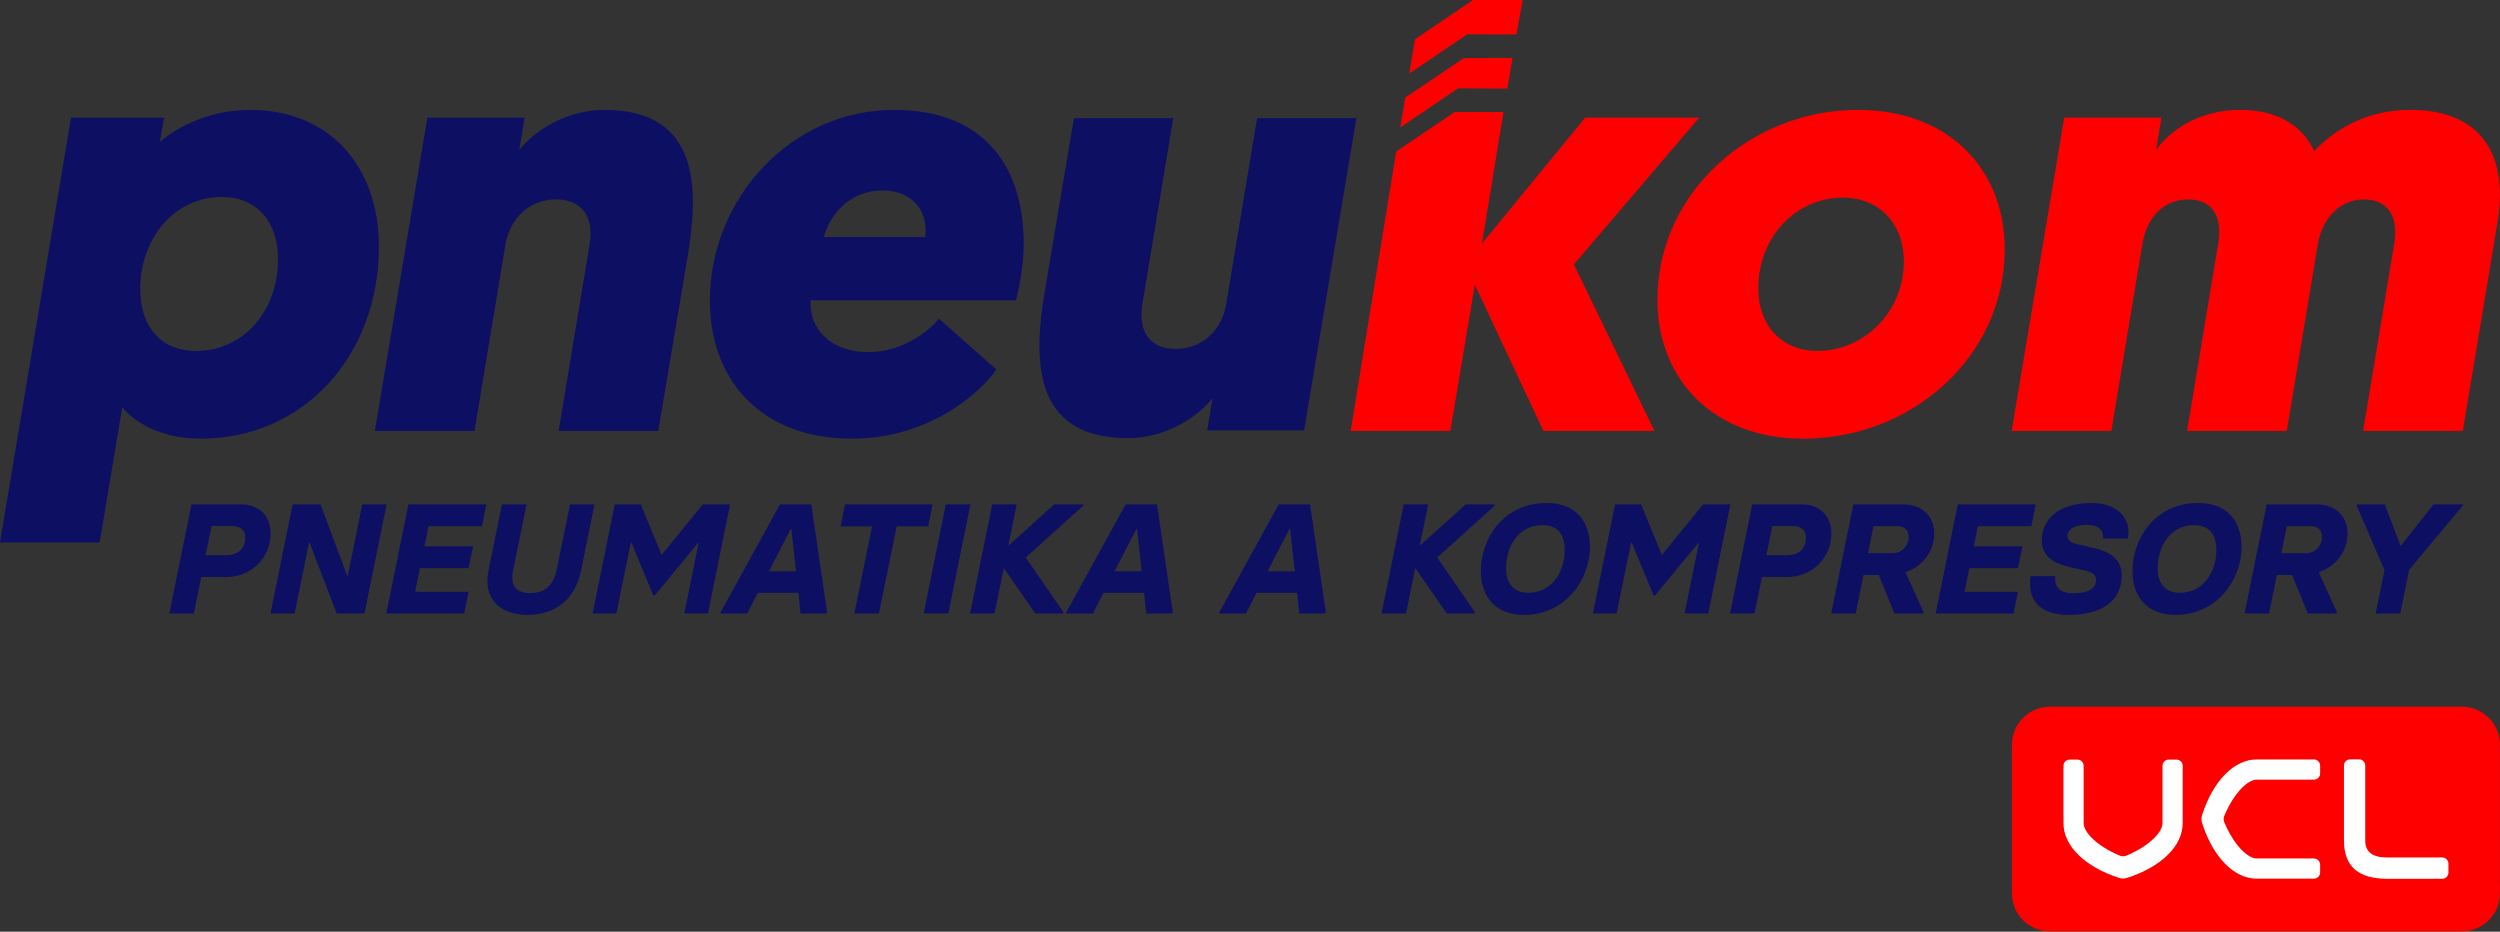 <?xml version="1.0" encoding="UTF-8" standalone="no"?>
<!DOCTYPE svg PUBLIC "-//W3C//DTD SVG 1.1//EN" "http://www.w3.org/Graphics/SVG/1.1/DTD/svg11.dtd">
<svg width="100%" height="100%" viewBox="0 0 1771 660" version="1.1" xmlns="http://www.w3.org/2000/svg" xmlns:xlink="http://www.w3.org/1999/xlink" xml:space="preserve" xmlns:serif="http://www.serif.com/" style="fill-rule:evenodd;clip-rule:evenodd;stroke-linejoin:round;stroke-miterlimit:2;">
    <rect x="0" y="0" width="1771" height="660" fill="#333333" stroke="none"/>
    <g transform="matrix(1,0,0,1,-326.058,-600.859)">
        <g transform="matrix(4.167,0,0,4.167,2070.06,1260.64)">
            <path d="M0,-38.187L-70.026,-38.187C-73.596,-38.187 -76.49,-35.293 -76.49,-31.724L-76.49,-6.463C-76.49,-2.894 -73.596,0 -70.026,0L0,0C3.57,0 6.463,-2.894 6.463,-6.463L6.463,-31.724C6.463,-35.293 3.57,-38.187 0,-38.187" style="fill:rgb(255,0,1);fill-rule:nonzero;"/>
        </g>
        <g transform="matrix(4.167,0,0,4.167,1867.87,1223.2)">
            <path d="M0,-20.216L-1.322,-20.216C-1.904,-20.216 -2.378,-19.741 -2.378,-19.159L-2.378,-9.396C-2.378,-7.94 -4.492,-5.58 -8.532,-3.885C-8.879,-3.739 -9.277,-3.739 -9.625,-3.885C-13.666,-5.58 -15.779,-7.94 -15.779,-9.396L-15.779,-19.159C-15.779,-19.741 -16.253,-20.216 -16.835,-20.216L-18.157,-20.216C-18.739,-20.216 -19.213,-19.741 -19.213,-19.159L-19.213,-9.396C-19.213,-5.546 -15.589,-1.987 -9.756,-0.106C-9.538,-0.035 -9.308,0 -9.079,0C-8.849,0 -8.619,-0.035 -8.4,-0.106C-2.567,-1.987 1.056,-5.546 1.056,-9.396L1.056,-19.159C1.056,-19.741 0.582,-20.216 0,-20.216" style="fill:white;fill-rule:nonzero;"/>
        </g>
        <g transform="matrix(4.167,0,0,4.167,1965.24,1223.31)">
            <path d="M0,-20.269L-9.726,-20.269C-13.575,-20.269 -17.135,-16.645 -19.015,-10.813C-19.156,-10.375 -19.156,-9.893 -19.015,-9.456C-17.135,-3.623 -13.575,0 -9.726,0L0,0C0.583,0 1.056,-0.474 1.056,-1.056L1.056,-2.377C1.056,-2.959 0.583,-3.434 0,-3.434L-9.726,-3.434C-11.181,-3.434 -13.541,-5.547 -15.236,-9.588C-15.381,-9.935 -15.381,-10.333 -15.236,-10.681C-13.541,-14.721 -11.181,-16.835 -9.726,-16.835L0,-16.835C0.583,-16.835 1.056,-17.309 1.056,-17.891L1.056,-19.212C1.056,-19.795 0.583,-20.269 0,-20.269" style="fill:white;fill-rule:nonzero;"/>
        </g>
        <g transform="matrix(4.167,0,0,4.167,2056.13,1153.88)">
            <path d="M0,13.058L-9.353,13.058C-11.866,13.058 -13.088,12.118 -13.088,10.183L-13.088,-2.567C-13.088,-3.149 -13.562,-3.624 -14.145,-3.624L-15.647,-3.624C-16.23,-3.624 -16.704,-3.149 -16.704,-2.567L-16.704,10.183C-16.704,14.556 -14.299,16.682 -9.353,16.682L0,16.682C0.583,16.682 1.056,16.208 1.056,15.626L1.056,14.115C1.056,13.532 0.583,13.058 0,13.058" style="fill:white;fill-rule:nonzero;"/>
        </g>
        <g transform="matrix(4.167,0,0,4.167,486.088,999.469)">
            <path d="M0,-1.271C2.173,-1.271 3.286,-2.41 3.286,-4.318C3.286,-5.537 2.464,-6.225 1.007,-6.225L-2.438,-6.225L-3.445,-1.271L0,-1.271ZM-5.856,-9.909L2.57,-9.909C5.829,-9.909 7.604,-7.762 7.604,-4.954C7.604,-0.926 4.398,2.439 0.079,2.439L-4.187,2.439L-5.458,8.638L-9.618,8.638L-5.856,-9.909Z" style="fill:rgb(13,15,99);fill-rule:nonzero;"/>
        </g>
        <g transform="matrix(4.167,0,0,4.167,533.342,1035.46)">
            <path d="M0,-18.547L4.744,-18.547L9.274,-6.439L9.38,-6.439L11.844,-18.547L15.977,-18.547L12.215,0L7.499,0L2.888,-12.029L2.782,-12.029L0.345,0L-3.762,0L0,-18.547Z" style="fill:rgb(13,15,99);fill-rule:nonzero;"/>
        </g>
        <g transform="matrix(4.167,0,0,4.167,615.377,1035.46)">
            <path d="M0,-18.547L13.249,-18.547L12.507,-14.838L3.419,-14.838L2.729,-11.42L10.996,-11.42L10.228,-7.71L1.961,-7.71L1.14,-3.683L10.228,-3.683L9.486,0L-3.762,0L0,-18.547Z" style="fill:rgb(13,15,99);fill-rule:nonzero;"/>
        </g>
        <g transform="matrix(4.167,0,0,4.167,672.128,989.758)">
            <path d="M0,3.63L2.279,-7.578L6.466,-7.578L4.187,3.577C3.763,5.644 4.161,7.498 7.075,7.498C10.042,7.498 11.155,5.644 11.579,3.577L13.858,-7.578L18.018,-7.578L15.739,3.63C14.706,8.691 11.261,11.208 6.572,11.208C2.227,11.208 -1.033,8.691 0,3.63" style="fill:rgb(13,15,99);fill-rule:nonzero;"/>
        </g>
        <g transform="matrix(4.167,0,0,4.167,761.556,1035.46)">
            <path d="M0,-18.547L4.425,-18.547L7.923,-10.042L8.029,-10.042L14.97,-18.547L19.607,-18.547L15.845,0L11.817,0L14.255,-11.976L14.149,-11.976L6.81,-3.073L6.544,-3.073L2.835,-12.056L2.729,-12.056L0.266,0L-3.763,0L0,-18.547Z" style="fill:rgb(13,15,99);fill-rule:nonzero;"/>
        </g>
        <g transform="matrix(4.167,0,0,4.167,889.96,988.105)">
            <path d="M0,4.185L-0.794,-3.021L-0.9,-3.021L-4.61,4.185L0,4.185ZM5.273,11.101L5.22,11.366L0.769,11.366L0.398,7.842L-6.491,7.842L-8.293,11.366L-12.851,11.366L-12.797,11.101L-2.729,-7.181L2.597,-7.181L5.273,11.101Z" style="fill:rgb(13,15,99);fill-rule:nonzero;"/>
        </g>
        <g transform="matrix(4.167,0,0,4.167,943.844,1019.9)">
            <path d="M0,-11.077L-5.352,-11.077L-4.61,-14.812L10.28,-14.812L9.539,-11.077L4.187,-11.077L1.166,3.735L-3.021,3.735L0,-11.077Z" style="fill:rgb(13,15,99);fill-rule:nonzero;"/>
        </g>
        <g transform="matrix(4.167,0,0,4.167,996.068,1035.46)">
            <path d="M0,-18.547L4.187,-18.547L0.424,0L-3.762,0L0,-18.547Z" style="fill:rgb(13,15,99);fill-rule:nonzero;"/>
        </g>
        <g transform="matrix(4.167,0,0,4.167,1093.22,1034.36)">
            <path d="M0,-18.017L-9.725,-9.246L-3.339,0.001L-3.392,0.265L-8.108,0.265L-13.46,-7.471L-15.023,0.265L-19.184,0.265L-15.421,-18.282L-11.261,-18.282L-12.692,-11.26L-4.876,-18.282L0.053,-18.282L0,-18.017Z" style="fill:rgb(13,15,99);fill-rule:nonzero;"/>
        </g>
        <g transform="matrix(4.167,0,0,4.167,1134.85,988.105)">
            <path d="M0,4.185L-0.794,-3.021L-0.9,-3.021L-4.61,4.185L0,4.185ZM5.273,11.101L5.22,11.366L0.769,11.366L0.398,7.842L-6.491,7.842L-8.293,11.366L-12.851,11.366L-12.797,11.101L-2.729,-7.181L2.597,-7.181L5.273,11.101Z" style="fill:rgb(13,15,99);fill-rule:nonzero;"/>
        </g>
        <g transform="matrix(4.167,0,0,4.167,1243.27,988.105)">
            <path d="M0,4.185L-0.794,-3.021L-0.9,-3.021L-4.61,4.185L0,4.185ZM5.273,11.101L5.22,11.366L0.769,11.366L0.398,7.842L-6.491,7.842L-8.293,11.366L-12.851,11.366L-12.797,11.101L-2.729,-7.181L2.597,-7.181L5.273,11.101Z" style="fill:rgb(13,15,99);fill-rule:nonzero;"/>
        </g>
        <g transform="matrix(4.167,0,0,4.167,1384.71,1034.36)">
            <path d="M0,-18.017L-9.725,-9.246L-3.339,0.001L-3.392,0.265L-8.108,0.265L-13.46,-7.471L-15.023,0.265L-19.184,0.265L-15.421,-18.282L-11.261,-18.282L-12.692,-11.26L-4.876,-18.282L0.052,-18.282L0,-18.017Z" style="fill:rgb(13,15,99);fill-rule:nonzero;"/>
        </g>
        <g transform="matrix(4.167,0,0,4.167,1434.5,1003.34)">
            <path d="M0,-3.128C0,-5.83 -1.299,-7.314 -3.816,-7.314C-7.763,-7.314 -9.963,-3.79 -9.963,-0.001C-9.963,2.701 -8.638,4.185 -6.147,4.185C-2.226,4.185 0,0.687 0,-3.128M-14.255,0.476C-14.255,-5.035 -10.44,-11.076 -3.048,-11.076C1.96,-11.076 4.292,-7.844 4.292,-3.605C4.292,1.906 0.159,7.948 -6.917,7.948C-11.924,7.948 -14.255,4.688 -14.255,0.476" style="fill:rgb(13,15,99);fill-rule:nonzero;"/>
        </g>
        <g transform="matrix(4.167,0,0,4.167,1470.16,1035.46)">
            <path d="M0,-18.547L4.425,-18.547L7.923,-10.042L8.029,-10.042L14.971,-18.547L19.607,-18.547L15.845,0L11.818,0L14.255,-11.976L14.149,-11.976L6.811,-3.073L6.545,-3.073L2.836,-12.056L2.729,-12.056L0.266,0L-3.762,0L0,-18.547Z" style="fill:rgb(13,15,99);fill-rule:nonzero;"/>
        </g>
        <g transform="matrix(4.167,0,0,4.167,1591.72,999.469)">
            <path d="M0,-1.271C2.172,-1.271 3.285,-2.41 3.285,-4.318C3.285,-5.537 2.464,-6.225 1.006,-6.225L-2.438,-6.225L-3.445,-1.271L0,-1.271ZM-5.856,-9.909L2.57,-9.909C5.829,-9.909 7.604,-7.762 7.604,-4.954C7.604,-0.926 4.398,2.439 0.079,2.439L-4.187,2.439L-5.458,8.638L-9.619,8.638L-5.856,-9.909Z" style="fill:rgb(13,15,99);fill-rule:nonzero;"/>
        </g>
        <g transform="matrix(4.167,0,0,4.167,1649.36,1000.91)">
            <path d="M0,-1.961L4.107,-1.961C6.094,-1.961 6.916,-3.551 6.916,-4.742C6.916,-5.67 6.386,-6.545 5.035,-6.545L0.928,-6.545L0,-1.961ZM6.359,1.271L9.433,8.028L9.379,8.293L4.504,8.293L1.829,1.749L-0.768,1.749L-2.093,8.293L-6.253,8.293L-2.491,-10.254L5.988,-10.254C9.433,-10.254 11.261,-8.002 11.261,-5.352C11.261,-2.226 9.247,0.292 6.359,1.271" style="fill:rgb(13,15,99);fill-rule:nonzero;"/>
        </g>
        <g transform="matrix(4.167,0,0,4.167,1712.95,1035.46)">
            <path d="M0,-18.547L13.249,-18.547L12.507,-14.838L3.419,-14.838L2.729,-11.42L10.996,-11.42L10.228,-7.71L1.961,-7.71L1.14,-3.683L10.228,-3.683L9.486,0L-3.762,0L0,-18.547Z" style="fill:rgb(13,15,99);fill-rule:nonzero;"/>
        </g>
        <g transform="matrix(4.167,0,0,4.167,1764.51,984.68)">
            <path d="M0,5.829L4.213,5.829C3.974,7.843 5.193,8.743 7.207,8.743C10.122,8.743 11.128,7.763 11.128,6.491C11.128,5.696 10.571,5.166 9.247,4.875L6.65,4.292C3.974,3.683 1.908,2.516 1.908,-0.238C1.908,-4.001 4.955,-6.598 10.36,-6.598C14.6,-6.598 17.222,-4.108 16.534,-0.557L12.321,-0.557C12.453,-1.775 11.764,-2.889 9.565,-2.889C7.154,-2.889 6.279,-1.908 6.279,-1.007C6.279,-0.398 6.677,0.132 8.082,0.45L10.466,0.98C13.354,1.616 15.5,2.835 15.5,5.696C15.5,9.352 13.009,12.427 6.464,12.427C1.511,12.427 -0.583,9.83 0,5.829" style="fill:rgb(13,15,99);fill-rule:nonzero;"/>
        </g>
        <g transform="matrix(4.167,0,0,4.167,1896.11,1003.34)">
            <path d="M0,-3.128C0,-5.83 -1.298,-7.314 -3.816,-7.314C-7.764,-7.314 -9.963,-3.79 -9.963,-0.001C-9.963,2.701 -8.638,4.185 -6.147,4.185C-2.226,4.185 0,0.687 0,-3.128M-14.255,0.476C-14.255,-5.035 -10.44,-11.076 -3.048,-11.076C1.96,-11.076 4.292,-7.844 4.292,-3.605C4.292,1.906 0.159,7.948 -6.915,7.948C-11.923,7.948 -14.255,4.688 -14.255,0.476" style="fill:rgb(13,15,99);fill-rule:nonzero;"/>
        </g>
        <g transform="matrix(4.167,0,0,4.167,1942.16,1000.91)">
            <path d="M0,-1.961L4.107,-1.961C6.094,-1.961 6.916,-3.551 6.916,-4.742C6.916,-5.67 6.386,-6.545 5.035,-6.545L0.928,-6.545L0,-1.961ZM6.359,1.271L9.433,8.028L9.379,8.293L4.504,8.293L1.828,1.749L-0.768,1.749L-2.093,8.293L-6.253,8.293L-2.491,-10.254L5.988,-10.254C9.433,-10.254 11.261,-8.002 11.261,-5.352C11.261,-2.226 9.247,0.292 6.359,1.271" style="fill:rgb(13,15,99);fill-rule:nonzero;"/>
        </g>
        <g transform="matrix(4.167,0,0,4.167,2015.25,988.869)">
            <path d="M0,3.817L-4.716,-7.1L-4.664,-7.365L0.053,-7.365L2.702,-0.37L2.808,-0.37L8.319,-7.365L13.301,-7.365L13.248,-7.1L4.186,3.763L2.676,11.182L-1.511,11.182L0,3.817Z" style="fill:rgb(13,15,99);fill-rule:nonzero;"/>
        </g>
        <g transform="matrix(4.167,0,0,4.167,465.117,814.396)">
            <path d="M0,8.419C7.912,8.419 13.897,1.724 13.897,-7.203C13.897,-13.594 10.245,-17.753 4.362,-17.753C-3.956,-17.753 -9.535,-10.449 -9.535,-2.131C-9.535,4.564 -5.782,8.419 0,8.419M-6.188,-27.085C-4.362,-28.81 1.318,-32.563 9.13,-32.563C22.621,-32.563 31.04,-23.027 31.04,-9.333C31.04,9.027 18.461,23.33 0.71,23.33C-7.405,23.33 -11.666,19.273 -12.579,17.954L-16.433,40.982L-33.374,40.982L-21.303,-31.244L-5.478,-31.244L-6.188,-27.085Z" style="fill:rgb(13,15,99);fill-rule:nonzero;"/>
        </g>
        <g transform="matrix(4.167,0,0,4.167,743.777,811.012)">
            <path d="M0,-8.927C0.812,-13.898 -1.624,-16.534 -5.681,-16.534C-10.347,-16.534 -13.593,-13.187 -14.303,-8.927L-19.578,22.824L-36.518,22.824L-27.592,-30.432L-11.057,-30.432L-11.97,-24.954C-9.434,-28.099 -4.16,-31.751 2.537,-31.751C19.172,-31.751 18.461,-17.549 16.636,-6.695L11.665,22.824L-5.275,22.824L0,-8.927Z" style="fill:rgb(13,15,99);fill-rule:nonzero;"/>
        </g>
        <g transform="matrix(4.167,0,0,4.167,909.674,821.575)">
            <path d="M0,-12.679L17.244,-12.679C17.751,-16.94 15.216,-20.591 9.941,-20.591C4.361,-20.591 1.014,-16.433 0,-12.679M-2.232,-1.927C-2.638,2.841 1.217,6.899 7.506,6.899C13.897,6.899 18.361,2.74 19.578,1.217L29.316,9.841C27.287,12.985 18.563,21.607 4.767,21.607C-10.752,21.607 -19.375,11.565 -19.375,-1.825C-19.375,-19.273 -5.58,-34.286 11.97,-34.286C26.374,-34.286 33.982,-25.663 33.982,-11.462C33.982,-7.303 32.968,-3.144 32.664,-1.927L-2.232,-1.927Z" style="fill:rgb(13,15,99);fill-rule:nonzero;"/>
        </g>
        <g transform="matrix(4.167,0,0,4.167,1613.46,740.846)">
            <path d="M0,26.071C7.913,26.071 14.709,19.477 14.709,10.854C14.709,4.363 10.448,0.001 4.363,0.001C-3.55,0.001 -10.042,6.594 -10.042,15.42C-10.042,21.81 -5.985,26.071 0,26.071M6.898,-14.911C22.216,-14.911 31.853,-4.97 31.853,8.826C31.853,26.883 16.23,40.982 -2.435,40.982C-17.548,40.982 -27.186,31.042 -27.186,17.346C-27.186,-0.811 -11.361,-14.911 6.898,-14.911" style="fill:rgb(255,0,1);fill-rule:nonzero;"/>
        </g>
        <g transform="matrix(4.167,0,0,4.167,1945.99,678.716)">
            <path d="M0,54.575L-16.94,54.575L-11.666,22.824C-10.854,18.056 -12.68,15.217 -16.737,15.217C-20.693,15.217 -23.737,17.955 -24.549,22.824L-29.823,54.575L-46.764,54.575L-37.837,1.319L-21.303,1.319L-22.215,6.797C-19.882,3.551 -15.014,0 -7.913,0C-1.624,0 2.638,2.637 4.666,7C8.623,2.841 14.1,0 20.998,0C33.272,0 37.736,7.913 35.808,19.173L29.925,54.575L12.984,54.575L18.26,22.824C19.071,18.056 17.143,15.217 13.086,15.217C9.13,15.217 6.086,18.26 5.275,22.824L0,54.575Z" style="fill:rgb(255,0,1);fill-rule:nonzero;"/>
        </g>
        <g transform="matrix(4.167,0,0,4.167,1321.54,663.041)">
            <path d="M0,1.667L-0.85,6.746L8.965,0.094L17.366,0.144L18.234,-5.079L9.967,-5.058L0,1.667Z" style="fill:rgb(255,0,1);fill-rule:nonzero;"/>
        </g>
        <g transform="matrix(4.167,0,0,4.167,1365.44,628.646)">
            <path d="M0,-0.837L8.361,-0.808L9.417,-6.669L0.987,-6.669L-8.876,0.006L-9.851,5.832L0,-0.837Z" style="fill:rgb(255,0,1);fill-rule:nonzero;"/>
        </g>
        <g transform="matrix(4.167,0,0,4.167,1529.75,902.141)">
            <path d="M0,-52.303L-19.375,-52.303L-36.925,-30.9L-33.266,-53.256L-41.573,-53.256L-51.503,-46.549L-59.242,0.953L-42.301,0.953L-38.142,-23.9L-26.476,0.953L-7.609,0.953L-21.303,-27.349L0,-52.303Z" style="fill:rgb(255,0,1);fill-rule:nonzero;"/>
        </g>
        <g transform="matrix(4.167,0,0,4.167,1135.28,779.372)">
            <path d="M0,8.897C-0.81,13.85 1.617,16.479 5.661,16.479C10.312,16.479 13.546,13.143 14.254,8.897L19.511,-22.746L36.394,-22.746L27.497,30.329L11.019,30.329L11.928,24.87C9.402,28.003 4.145,31.643 -2.527,31.643C-19.107,31.643 -18.399,17.49 -16.579,6.672L-11.626,-22.746L5.256,-22.746L0,8.897Z" style="fill:rgb(13,15,99);fill-rule:nonzero;"/>
        </g>
    </g>
</svg>
